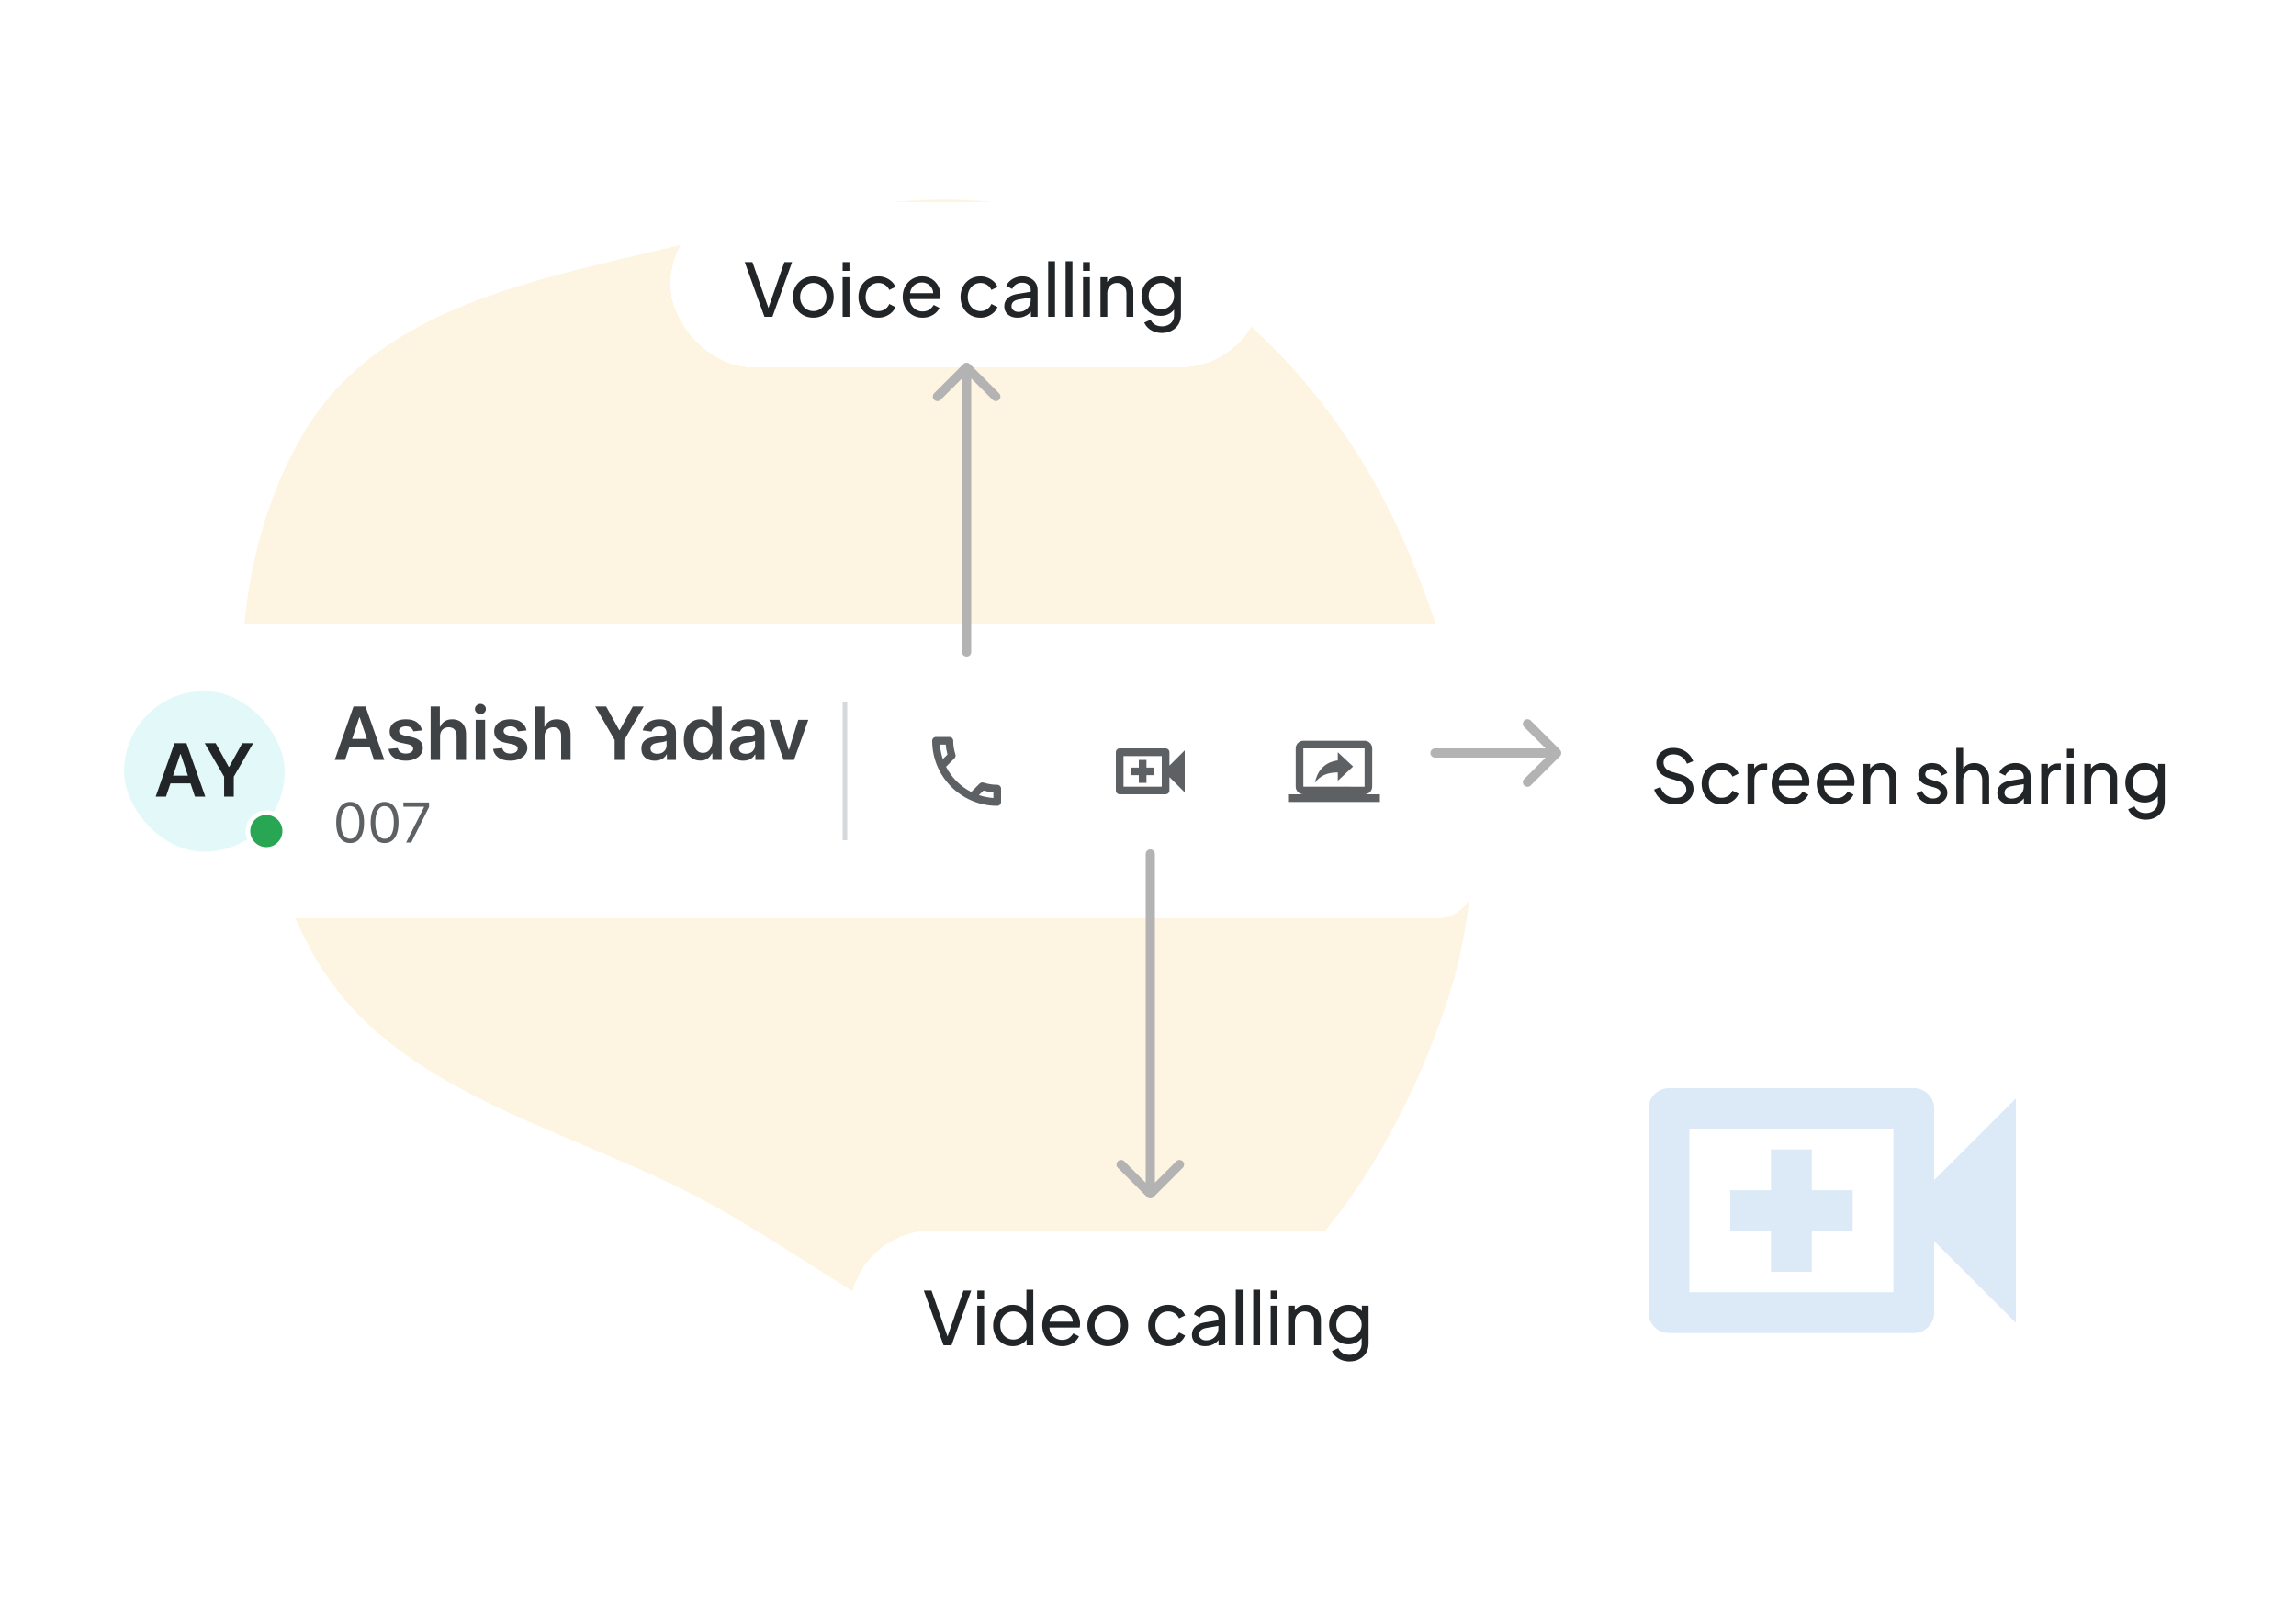 <svg width="500" height="350" viewBox="0 0 500 350" fill="none" xmlns="http://www.w3.org/2000/svg">
<path fill-rule="evenodd" clip-rule="evenodd" d="M305.667 117.778C319.912 150.028 325.966 186.047 314.95 218.726C303.071 253.964 280.073 288.493 245.148 297.301C211.847 305.699 182.218 276.274 150.789 260.126C120.21 244.415 83.309 237.127 67.107 205.825C49.415 171.644 47.112 127.797 65.514 95.376C82.838 64.854 121.271 60.345 154.536 51.789C183.266 44.398 212.7 38.173 240.576 50.345C269.751 63.084 292.425 87.799 305.667 117.778Z" fill="#F2BE55" fill-opacity="0.17"/>
<g filter="url(#filter0_d_5053_17740)">
<path d="M12 140C12 135.582 15.582 132 20 132H313C317.418 132 321 135.582 321 140V188C321 192.418 317.418 196 313 196H20C15.582 196 12 192.418 12 188V140Z" fill="white"/>
<rect x="24.5" y="144" width="40" height="40" rx="20" fill="white"/>
<rect x="25.75" y="145.25" width="37.5" height="37.5" rx="18.75" fill="#4CD9D9" fill-opacity="0.16"/>
<rect x="25.75" y="145.25" width="37.5" height="37.5" rx="18.75" stroke="white" stroke-width="2.5"/>
<path d="M36.154 169.5H33.904L38.001 157.864H40.603L44.705 169.5H42.455L39.347 160.25H39.256L36.154 169.5ZM36.228 164.938H42.364V166.631H36.228V164.938ZM44.575 157.864H46.956L49.802 163.011H49.916L52.762 157.864H55.143L50.91 165.159V169.5H48.808V165.159L44.575 157.864Z" fill="#212528"/>
<circle cx="58" cy="177" r="4" fill="#29A653"/>
<circle cx="58" cy="177" r="4" stroke="white"/>
<path d="M76.25 179.619C75.608 179.619 75.061 179.445 74.609 179.095C74.158 178.743 73.812 178.233 73.574 177.565C73.335 176.895 73.216 176.085 73.216 175.136C73.216 174.193 73.335 173.388 73.574 172.72C73.815 172.05 74.162 171.538 74.614 171.186C75.068 170.831 75.614 170.653 76.25 170.653C76.886 170.653 77.43 170.831 77.882 171.186C78.337 171.538 78.683 172.05 78.922 172.72C79.163 173.388 79.284 174.193 79.284 175.136C79.284 176.085 79.165 176.895 78.926 177.565C78.688 178.233 78.342 178.743 77.891 179.095C77.439 179.445 76.892 179.619 76.25 179.619ZM76.25 178.682C76.886 178.682 77.381 178.375 77.733 177.761C78.085 177.148 78.261 176.273 78.261 175.136C78.261 174.381 78.18 173.737 78.019 173.206C77.859 172.675 77.629 172.27 77.328 171.991C77.03 171.713 76.671 171.574 76.25 171.574C75.619 171.574 75.126 171.885 74.771 172.507C74.416 173.126 74.239 174.003 74.239 175.136C74.239 175.892 74.318 176.534 74.477 177.062C74.636 177.591 74.865 177.993 75.163 178.268C75.465 178.544 75.827 178.682 76.25 178.682ZM83.75 179.619C83.108 179.619 82.561 179.445 82.109 179.095C81.658 178.743 81.312 178.233 81.074 177.565C80.835 176.895 80.716 176.085 80.716 175.136C80.716 174.193 80.835 173.388 81.074 172.72C81.315 172.05 81.662 171.538 82.114 171.186C82.568 170.831 83.114 170.653 83.75 170.653C84.386 170.653 84.93 170.831 85.382 171.186C85.837 171.538 86.183 172.05 86.422 172.72C86.663 173.388 86.784 174.193 86.784 175.136C86.784 176.085 86.665 176.895 86.426 177.565C86.188 178.233 85.842 178.743 85.391 179.095C84.939 179.445 84.392 179.619 83.75 179.619ZM83.75 178.682C84.386 178.682 84.881 178.375 85.233 177.761C85.585 177.148 85.761 176.273 85.761 175.136C85.761 174.381 85.68 173.737 85.519 173.206C85.359 172.675 85.129 172.27 84.828 171.991C84.53 171.713 84.171 171.574 83.75 171.574C83.119 171.574 82.626 171.885 82.271 172.507C81.916 173.126 81.739 174.003 81.739 175.136C81.739 175.892 81.818 176.534 81.977 177.062C82.136 177.591 82.365 177.993 82.663 178.268C82.965 178.544 83.327 178.682 83.75 178.682ZM88.442 179.5L92.345 171.778V171.71H87.845V170.773H93.436V171.761L89.55 179.5H88.442Z" fill="#5D6164"/>
<path d="M75.142 161.5H72.892L76.989 149.864H79.591L83.693 161.5H81.443L78.335 152.25H78.244L75.142 161.5ZM75.216 156.938H81.352V158.631H75.216V156.938ZM91.892 155.08L90.017 155.284C89.964 155.095 89.871 154.917 89.739 154.75C89.61 154.583 89.436 154.449 89.216 154.347C88.996 154.244 88.727 154.193 88.409 154.193C87.981 154.193 87.621 154.286 87.329 154.472C87.042 154.657 86.9 154.898 86.903 155.193C86.9 155.447 86.992 155.653 87.182 155.812C87.375 155.972 87.693 156.102 88.136 156.205L89.625 156.523C90.451 156.701 91.064 156.983 91.466 157.369C91.871 157.756 92.076 158.261 92.079 158.886C92.076 159.436 91.915 159.92 91.597 160.341C91.282 160.758 90.845 161.083 90.284 161.318C89.724 161.553 89.079 161.67 88.352 161.67C87.284 161.67 86.424 161.447 85.773 161C85.121 160.549 84.733 159.922 84.608 159.119L86.614 158.926C86.704 159.32 86.898 159.617 87.193 159.818C87.489 160.019 87.873 160.119 88.347 160.119C88.835 160.119 89.227 160.019 89.523 159.818C89.822 159.617 89.972 159.369 89.972 159.074C89.972 158.824 89.875 158.617 89.682 158.455C89.492 158.292 89.197 158.167 88.796 158.08L87.307 157.767C86.47 157.593 85.85 157.299 85.449 156.886C85.047 156.47 84.849 155.943 84.852 155.307C84.849 154.769 84.994 154.303 85.29 153.909C85.589 153.511 86.004 153.205 86.534 152.989C87.068 152.769 87.684 152.659 88.381 152.659C89.403 152.659 90.208 152.877 90.796 153.312C91.386 153.748 91.752 154.337 91.892 155.08ZM95.832 156.386V161.5H93.776V149.864H95.787V154.256H95.889C96.094 153.763 96.41 153.375 96.838 153.091C97.27 152.803 97.819 152.659 98.486 152.659C99.092 152.659 99.62 152.786 100.071 153.04C100.522 153.294 100.87 153.665 101.116 154.153C101.366 154.642 101.491 155.239 101.491 155.943V161.5H99.435V156.261C99.435 155.674 99.283 155.218 98.98 154.892C98.681 154.562 98.26 154.398 97.719 154.398C97.355 154.398 97.029 154.477 96.742 154.636C96.457 154.792 96.234 155.017 96.071 155.312C95.912 155.608 95.832 155.966 95.832 156.386ZM103.588 161.5V152.773H105.645V161.5H103.588ZM104.622 151.534C104.296 151.534 104.016 151.426 103.781 151.21C103.546 150.991 103.429 150.727 103.429 150.42C103.429 150.11 103.546 149.847 103.781 149.631C104.016 149.411 104.296 149.301 104.622 149.301C104.952 149.301 105.232 149.411 105.463 149.631C105.698 149.847 105.815 150.11 105.815 150.42C105.815 150.727 105.698 150.991 105.463 151.21C105.232 151.426 104.952 151.534 104.622 151.534ZM114.658 155.08L112.783 155.284C112.73 155.095 112.637 154.917 112.504 154.75C112.375 154.583 112.201 154.449 111.982 154.347C111.762 154.244 111.493 154.193 111.175 154.193C110.747 154.193 110.387 154.286 110.095 154.472C109.807 154.657 109.665 154.898 109.669 155.193C109.665 155.447 109.758 155.653 109.947 155.812C110.141 155.972 110.459 156.102 110.902 156.205L112.391 156.523C113.216 156.701 113.83 156.983 114.232 157.369C114.637 157.756 114.841 158.261 114.845 158.886C114.841 159.436 114.68 159.92 114.362 160.341C114.048 160.758 113.61 161.083 113.05 161.318C112.489 161.553 111.845 161.67 111.118 161.67C110.05 161.67 109.19 161.447 108.538 161C107.887 160.549 107.499 159.922 107.374 159.119L109.379 158.926C109.47 159.32 109.663 159.617 109.959 159.818C110.254 160.019 110.639 160.119 111.112 160.119C111.601 160.119 111.993 160.019 112.288 159.818C112.588 159.617 112.737 159.369 112.737 159.074C112.737 158.824 112.641 158.617 112.447 158.455C112.258 158.292 111.963 158.167 111.561 158.08L110.072 157.767C109.235 157.593 108.616 157.299 108.214 156.886C107.813 156.47 107.614 155.943 107.618 155.307C107.614 154.769 107.76 154.303 108.055 153.909C108.355 153.511 108.769 153.205 109.3 152.989C109.834 152.769 110.449 152.659 111.146 152.659C112.169 152.659 112.974 152.877 113.561 153.312C114.152 153.748 114.518 154.337 114.658 155.08ZM118.598 156.386V161.5H116.541V149.864H118.553V154.256H118.655C118.859 153.763 119.176 153.375 119.604 153.091C120.036 152.803 120.585 152.659 121.251 152.659C121.857 152.659 122.386 152.786 122.837 153.04C123.287 153.294 123.636 153.665 123.882 154.153C124.132 154.642 124.257 155.239 124.257 155.943V161.5H122.2V156.261C122.2 155.674 122.049 155.218 121.746 154.892C121.446 154.562 121.026 154.398 120.484 154.398C120.121 154.398 119.795 154.477 119.507 154.636C119.223 154.792 119 155.017 118.837 155.312C118.678 155.608 118.598 155.966 118.598 156.386ZM129.618 149.864H131.999L134.845 155.011H134.959L137.805 149.864H140.186L135.953 157.159V161.5H133.851V157.159L129.618 149.864ZM142.599 161.676C142.046 161.676 141.548 161.578 141.105 161.381C140.666 161.18 140.317 160.884 140.06 160.494C139.806 160.104 139.679 159.623 139.679 159.051C139.679 158.559 139.77 158.152 139.952 157.83C140.134 157.508 140.382 157.25 140.696 157.057C141.01 156.864 141.365 156.718 141.759 156.619C142.156 156.517 142.567 156.443 142.991 156.398C143.503 156.345 143.918 156.297 144.236 156.256C144.554 156.21 144.785 156.142 144.929 156.051C145.077 155.956 145.151 155.811 145.151 155.614V155.58C145.151 155.152 145.024 154.82 144.77 154.585C144.516 154.35 144.151 154.233 143.673 154.233C143.17 154.233 142.77 154.343 142.474 154.562C142.183 154.782 141.986 155.042 141.884 155.341L139.963 155.068C140.115 154.538 140.365 154.095 140.713 153.739C141.062 153.379 141.488 153.11 141.991 152.932C142.495 152.75 143.052 152.659 143.662 152.659C144.082 152.659 144.501 152.708 144.918 152.807C145.334 152.905 145.715 153.068 146.06 153.295C146.404 153.519 146.681 153.824 146.889 154.21C147.101 154.597 147.207 155.08 147.207 155.659V161.5H145.23V160.301H145.162C145.037 160.544 144.861 160.771 144.634 160.983C144.41 161.191 144.128 161.36 143.787 161.489C143.45 161.614 143.054 161.676 142.599 161.676ZM143.134 160.165C143.546 160.165 143.904 160.083 144.207 159.92C144.51 159.754 144.743 159.534 144.906 159.261C145.073 158.989 145.156 158.691 145.156 158.369V157.341C145.092 157.394 144.982 157.443 144.827 157.489C144.675 157.534 144.505 157.574 144.315 157.608C144.126 157.642 143.938 157.672 143.753 157.699C143.567 157.725 143.406 157.748 143.27 157.767C142.963 157.809 142.688 157.877 142.446 157.972C142.204 158.066 142.012 158.199 141.872 158.369C141.732 158.536 141.662 158.752 141.662 159.017C141.662 159.396 141.8 159.682 142.077 159.875C142.353 160.068 142.705 160.165 143.134 160.165ZM152.514 161.653C151.829 161.653 151.215 161.477 150.673 161.125C150.132 160.773 149.704 160.261 149.389 159.591C149.075 158.92 148.918 158.106 148.918 157.148C148.918 156.178 149.077 155.36 149.395 154.693C149.717 154.023 150.151 153.517 150.696 153.176C151.241 152.831 151.849 152.659 152.52 152.659C153.031 152.659 153.452 152.746 153.781 152.92C154.111 153.091 154.372 153.297 154.565 153.54C154.759 153.778 154.908 154.004 155.014 154.216H155.099V149.864H157.162V161.5H155.139V160.125H155.014C154.908 160.337 154.755 160.562 154.554 160.801C154.353 161.036 154.088 161.237 153.759 161.403C153.429 161.57 153.014 161.653 152.514 161.653ZM153.088 159.966C153.524 159.966 153.895 159.848 154.202 159.614C154.509 159.375 154.741 159.044 154.901 158.619C155.06 158.195 155.139 157.701 155.139 157.136C155.139 156.572 155.06 156.081 154.901 155.665C154.745 155.248 154.514 154.924 154.207 154.693C153.904 154.462 153.531 154.347 153.088 154.347C152.63 154.347 152.247 154.466 151.94 154.705C151.634 154.943 151.402 155.273 151.247 155.693C151.092 156.114 151.014 156.595 151.014 157.136C151.014 157.682 151.092 158.169 151.247 158.597C151.406 159.021 151.639 159.356 151.946 159.602C152.257 159.845 152.637 159.966 153.088 159.966ZM161.865 161.676C161.312 161.676 160.814 161.578 160.371 161.381C159.931 161.18 159.583 160.884 159.325 160.494C159.071 160.104 158.945 159.623 158.945 159.051C158.945 158.559 159.036 158.152 159.217 157.83C159.399 157.508 159.647 157.25 159.962 157.057C160.276 156.864 160.63 156.718 161.024 156.619C161.422 156.517 161.833 156.443 162.257 156.398C162.768 156.345 163.183 156.297 163.501 156.256C163.82 156.21 164.051 156.142 164.195 156.051C164.342 155.956 164.416 155.811 164.416 155.614V155.58C164.416 155.152 164.289 154.82 164.036 154.585C163.782 154.35 163.416 154.233 162.939 154.233C162.435 154.233 162.036 154.343 161.74 154.562C161.448 154.782 161.251 155.042 161.149 155.341L159.229 155.068C159.38 154.538 159.63 154.095 159.979 153.739C160.327 153.379 160.753 153.11 161.257 152.932C161.761 152.75 162.318 152.659 162.928 152.659C163.348 152.659 163.767 152.708 164.183 152.807C164.6 152.905 164.981 153.068 165.325 153.295C165.67 153.519 165.946 153.824 166.155 154.21C166.367 154.597 166.473 155.08 166.473 155.659V161.5H164.496V160.301H164.428C164.303 160.544 164.126 160.771 163.899 160.983C163.676 161.191 163.393 161.36 163.053 161.489C162.715 161.614 162.32 161.676 161.865 161.676ZM162.399 160.165C162.812 160.165 163.17 160.083 163.473 159.92C163.776 159.754 164.009 159.534 164.172 159.261C164.339 158.989 164.422 158.691 164.422 158.369V157.341C164.357 157.394 164.248 157.443 164.092 157.489C163.941 157.534 163.77 157.574 163.581 157.608C163.392 157.642 163.204 157.672 163.018 157.699C162.833 157.725 162.672 157.748 162.536 157.767C162.229 157.809 161.954 157.877 161.712 157.972C161.469 158.066 161.278 158.199 161.138 158.369C160.998 158.536 160.928 158.752 160.928 159.017C160.928 159.396 161.066 159.682 161.342 159.875C161.619 160.068 161.971 160.165 162.399 160.165ZM176.024 152.773L172.916 161.5H170.643L167.536 152.773H169.729L171.734 159.256H171.825L173.837 152.773H176.024Z" fill="#3F4346"/>
<line x1="184" y1="179" x2="184" y2="149" stroke="#D5D9DC"/>
<rect x="192.5" y="146" width="36" height="36" rx="18" fill="white"/>
<path d="M205.95 158.167C206 158.908 206.125 159.633 206.325 160.325L205.325 161.325C204.983 160.325 204.767 159.267 204.692 158.167H205.95ZM214.167 168.183C214.875 168.383 215.6 168.508 216.333 168.558V169.8C215.233 169.725 214.175 169.508 213.167 169.175L214.167 168.183ZM206.75 156.5H203.833C203.375 156.5 203 156.875 203 157.333C203 165.158 209.342 171.5 217.167 171.5C217.625 171.5 218 171.125 218 170.667V167.758C218 167.3 217.625 166.925 217.167 166.925C216.133 166.925 215.125 166.758 214.192 166.45C214.108 166.417 214.017 166.408 213.933 166.408C213.717 166.408 213.508 166.492 213.342 166.65L211.508 168.483C209.15 167.275 207.217 165.35 206.017 162.992L207.85 161.158C208.083 160.925 208.15 160.6 208.058 160.308C207.75 159.375 207.583 158.375 207.583 157.333C207.583 156.875 207.208 156.5 206.75 156.5Z" fill="#5D6164"/>
<rect x="232.5" y="146" width="36" height="36" rx="18" fill="white"/>
<path d="M254.667 162.75V159.833C254.667 159.375 254.292 159 253.833 159H243.833C243.375 159 243 159.375 243 159.833V168.167C243 168.625 243.375 169 243.833 169H253.833C254.292 169 254.667 168.625 254.667 168.167V165.25L258 168.583V159.417L254.667 162.75ZM253 167.333H244.667V160.667H253V167.333ZM248 166.5H249.667V164.833H251.333V163.167H249.667V161.5H248V163.167H246.333V164.833H248V166.5Z" fill="#5D6164"/>
<rect x="272.5" y="146" width="36" height="36" rx="18" fill="white"/>
<g clip-path="url(#clip0_5053_17740)">
<path d="M297.167 169C298.083 169 298.825 168.25 298.825 167.333L298.833 159C298.833 158.075 298.083 157.333 297.167 157.333H283.833C282.908 157.333 282.167 158.075 282.167 159V167.333C282.167 168.25 282.908 169 283.833 169H280.5V170.667H300.5V169H297.167ZM283.833 167.333V159H297.167V167.342L283.833 167.333ZM291.333 161.608C288.092 162.058 286.8 164.275 286.333 166.5C287.492 164.942 289.017 164.233 291.333 164.233V166.058L294.667 162.942L291.333 159.833V161.608Z" fill="#5D6164"/>
</g>
</g>
<g filter="url(#filter1_d_5053_17740)">
<rect x="185" y="264" width="131" height="36" rx="18" fill="white" shape-rendering="crispEdges"/>
<path d="M205.48 289L201.176 277.08H202.856L206.504 287.56H206.168L209.816 277.08H211.496L207.208 289H205.48ZM212.824 289V280.376H214.312V289H212.824ZM212.824 279V277.08H214.312V279H212.824ZM220.541 289.192C219.73 289.192 218.999 288.995 218.349 288.6C217.709 288.205 217.202 287.667 216.829 286.984C216.455 286.301 216.269 285.539 216.269 284.696C216.269 283.832 216.455 283.064 216.829 282.392C217.202 281.709 217.709 281.171 218.349 280.776C218.999 280.381 219.73 280.184 220.541 280.184C221.255 280.184 221.89 280.339 222.445 280.648C222.999 280.947 223.437 281.352 223.757 281.864L223.517 282.232V276.888H225.021V289H223.565V287.16L223.757 287.416C223.458 287.981 223.021 288.419 222.445 288.728C221.879 289.037 221.245 289.192 220.541 289.192ZM220.669 287.752C221.213 287.752 221.698 287.619 222.125 287.352C222.551 287.085 222.887 286.723 223.133 286.264C223.389 285.795 223.517 285.272 223.517 284.696C223.517 284.109 223.389 283.587 223.133 283.128C222.887 282.659 222.551 282.291 222.125 282.024C221.698 281.757 221.213 281.624 220.669 281.624C220.135 281.624 219.65 281.763 219.213 282.04C218.786 282.307 218.45 282.669 218.205 283.128C217.959 283.576 217.837 284.099 217.837 284.696C217.837 285.272 217.959 285.795 218.205 286.264C218.45 286.723 218.786 287.085 219.213 287.352C219.639 287.619 220.125 287.752 220.669 287.752ZM231.292 289.192C230.46 289.192 229.719 288.995 229.068 288.6C228.417 288.205 227.905 287.667 227.532 286.984C227.159 286.291 226.972 285.517 226.972 284.664C226.972 283.8 227.153 283.032 227.516 282.36C227.889 281.688 228.391 281.16 229.02 280.776C229.66 280.381 230.375 280.184 231.164 280.184C231.804 280.184 232.369 280.301 232.86 280.536C233.361 280.76 233.783 281.069 234.124 281.464C234.476 281.848 234.743 282.291 234.924 282.792C235.116 283.283 235.212 283.795 235.212 284.328C235.212 284.445 235.201 284.579 235.18 284.728C235.169 284.867 235.153 285 235.132 285.128H228.06V283.848H234.268L233.564 284.424C233.66 283.869 233.607 283.373 233.404 282.936C233.201 282.499 232.903 282.152 232.508 281.896C232.113 281.64 231.665 281.512 231.164 281.512C230.663 281.512 230.204 281.64 229.788 281.896C229.372 282.152 229.047 282.52 228.812 283C228.588 283.469 228.497 284.029 228.54 284.68C228.497 285.309 228.593 285.864 228.828 286.344C229.073 286.813 229.415 287.181 229.852 287.448C230.3 287.704 230.785 287.832 231.308 287.832C231.884 287.832 232.369 287.699 232.764 287.432C233.159 287.165 233.479 286.824 233.724 286.408L234.972 287.048C234.801 287.443 234.535 287.805 234.172 288.136C233.82 288.456 233.399 288.712 232.908 288.904C232.428 289.096 231.889 289.192 231.292 289.192ZM241.248 289.192C240.416 289.192 239.664 289 238.992 288.616C238.32 288.221 237.787 287.683 237.392 287C236.997 286.317 236.8 285.544 236.8 284.68C236.8 283.816 236.992 283.048 237.376 282.376C237.771 281.704 238.304 281.171 238.976 280.776C239.648 280.381 240.405 280.184 241.248 280.184C242.08 280.184 242.832 280.381 243.504 280.776C244.176 281.16 244.704 281.688 245.088 282.36C245.483 283.032 245.68 283.805 245.68 284.68C245.68 285.555 245.477 286.333 245.072 287.016C244.667 287.688 244.128 288.221 243.456 288.616C242.795 289 242.059 289.192 241.248 289.192ZM241.248 287.752C241.781 287.752 242.261 287.619 242.688 287.352C243.125 287.085 243.467 286.717 243.712 286.248C243.968 285.779 244.096 285.256 244.096 284.68C244.096 284.093 243.968 283.576 243.712 283.128C243.467 282.669 243.125 282.307 242.688 282.04C242.261 281.763 241.781 281.624 241.248 281.624C240.704 281.624 240.213 281.763 239.776 282.04C239.349 282.307 239.008 282.669 238.752 283.128C238.496 283.576 238.368 284.093 238.368 284.68C238.368 285.256 238.496 285.779 238.752 286.248C239.008 286.717 239.349 287.085 239.776 287.352C240.213 287.619 240.704 287.752 241.248 287.752ZM254.386 289.192C253.544 289.192 252.792 288.995 252.13 288.6C251.48 288.205 250.968 287.667 250.594 286.984C250.221 286.301 250.034 285.533 250.034 284.68C250.034 283.816 250.221 283.048 250.594 282.376C250.968 281.704 251.48 281.171 252.13 280.776C252.792 280.381 253.544 280.184 254.386 280.184C254.952 280.184 255.48 280.285 255.97 280.488C256.461 280.691 256.893 280.963 257.266 281.304C257.64 281.645 257.912 282.045 258.082 282.504L256.754 283.144C256.552 282.696 256.242 282.333 255.826 282.056C255.41 281.768 254.93 281.624 254.386 281.624C253.864 281.624 253.389 281.757 252.962 282.024C252.546 282.291 252.216 282.653 251.97 283.112C251.725 283.571 251.602 284.099 251.602 284.696C251.602 285.272 251.725 285.795 251.97 286.264C252.216 286.723 252.546 287.085 252.962 287.352C253.389 287.619 253.864 287.752 254.386 287.752C254.93 287.752 255.41 287.613 255.826 287.336C256.242 287.048 256.552 286.669 256.754 286.2L258.082 286.872C257.912 287.32 257.64 287.72 257.266 288.072C256.893 288.413 256.461 288.685 255.97 288.888C255.48 289.091 254.952 289.192 254.386 289.192ZM262.446 289.192C261.88 289.192 261.379 289.091 260.942 288.888C260.515 288.675 260.179 288.387 259.934 288.024C259.688 287.651 259.566 287.224 259.566 286.744C259.566 286.285 259.662 285.875 259.854 285.512C260.056 285.139 260.366 284.824 260.782 284.568C261.208 284.312 261.742 284.131 262.382 284.024L265.582 283.496V284.744L262.718 285.224C262.163 285.32 261.758 285.496 261.502 285.752C261.256 286.008 261.134 286.323 261.134 286.696C261.134 287.048 261.272 287.341 261.55 287.576C261.838 287.811 262.195 287.928 262.622 287.928C263.166 287.928 263.635 287.816 264.03 287.592C264.435 287.357 264.75 287.043 264.974 286.648C265.208 286.253 265.326 285.816 265.326 285.336V283.144C265.326 282.675 265.15 282.296 264.798 282.008C264.456 281.709 264.003 281.56 263.438 281.56C262.947 281.56 262.51 281.688 262.126 281.944C261.752 282.189 261.475 282.52 261.294 282.936L259.998 282.264C260.158 281.869 260.414 281.517 260.766 281.208C261.118 280.888 261.528 280.637 261.998 280.456C262.467 280.275 262.958 280.184 263.47 280.184C264.131 280.184 264.712 280.312 265.214 280.568C265.715 280.813 266.104 281.16 266.382 281.608C266.67 282.045 266.814 282.557 266.814 283.144V289H265.358V287.368L265.63 287.464C265.448 287.805 265.203 288.104 264.894 288.36C264.584 288.616 264.222 288.819 263.806 288.968C263.39 289.117 262.936 289.192 262.446 289.192ZM269.121 289V276.888H270.609V289H269.121ZM272.918 289V276.888H274.406V289H272.918ZM276.715 289V280.376H278.203V289H276.715ZM276.715 279V277.08H278.203V279H276.715ZM280.511 289V280.376H281.967V282.056L281.727 281.912C281.941 281.368 282.282 280.947 282.751 280.648C283.231 280.339 283.791 280.184 284.431 280.184C285.05 280.184 285.599 280.323 286.079 280.6C286.57 280.877 286.954 281.261 287.231 281.752C287.519 282.243 287.663 282.797 287.663 283.416V289H286.159V283.896C286.159 283.416 286.074 283.011 285.903 282.68C285.733 282.349 285.487 282.093 285.167 281.912C284.858 281.72 284.501 281.624 284.095 281.624C283.69 281.624 283.327 281.72 283.007 281.912C282.698 282.093 282.453 282.355 282.271 282.696C282.09 283.027 281.999 283.427 281.999 283.896V289H280.511ZM293.905 292.52C293.297 292.52 292.731 292.424 292.209 292.232C291.697 292.04 291.254 291.773 290.881 291.432C290.518 291.101 290.241 290.712 290.049 290.264L291.441 289.624C291.59 290.029 291.873 290.371 292.289 290.648C292.715 290.936 293.249 291.08 293.889 291.08C294.379 291.08 294.822 290.984 295.217 290.792C295.622 290.611 295.942 290.333 296.177 289.96C296.411 289.597 296.529 289.155 296.529 288.632V286.696L296.801 286.984C296.502 287.571 296.07 288.019 295.505 288.328C294.95 288.637 294.337 288.792 293.665 288.792C292.854 288.792 292.129 288.605 291.489 288.232C290.849 287.848 290.347 287.331 289.985 286.68C289.622 286.019 289.441 285.288 289.441 284.488C289.441 283.677 289.622 282.947 289.985 282.296C290.347 281.645 290.843 281.133 291.473 280.76C292.113 280.376 292.838 280.184 293.649 280.184C294.321 280.184 294.929 280.339 295.473 280.648C296.027 280.947 296.47 281.363 296.801 281.896L296.577 282.296V280.376H298.033V288.632C298.033 289.379 297.857 290.045 297.505 290.632C297.153 291.219 296.662 291.677 296.033 292.008C295.414 292.349 294.705 292.52 293.905 292.52ZM293.793 287.352C294.305 287.352 294.763 287.224 295.169 286.968C295.585 286.712 295.915 286.371 296.161 285.944C296.406 285.507 296.529 285.021 296.529 284.488C296.529 283.965 296.406 283.485 296.161 283.048C295.915 282.611 295.585 282.264 295.169 282.008C294.763 281.752 294.305 281.624 293.793 281.624C293.27 281.624 292.795 281.752 292.369 282.008C291.942 282.264 291.606 282.611 291.361 283.048C291.126 283.475 291.009 283.955 291.009 284.488C291.009 285.021 291.126 285.507 291.361 285.944C291.606 286.371 291.937 286.712 292.353 286.968C292.779 287.224 293.259 287.352 293.793 287.352Z" fill="#212528"/>
</g>
<path d="M251.5 186C251.5 185.448 251.052 185 250.5 185C249.948 185 249.5 185.448 249.5 186H251.5ZM249.793 260.707C250.183 261.098 250.817 261.098 251.207 260.707L257.571 254.343C257.962 253.953 257.962 253.319 257.571 252.929C257.181 252.538 256.547 252.538 256.157 252.929L250.5 258.586L244.843 252.929C244.453 252.538 243.819 252.538 243.429 252.929C243.038 253.319 243.038 253.953 243.429 254.343L249.793 260.707ZM249.5 186V260H251.5V186H249.5Z" fill="#B3B3B3"/>
<g filter="url(#filter2_d_5053_17740)">
<rect x="146" y="40" width="129" height="36" rx="18" fill="white" shape-rendering="crispEdges"/>
<path d="M166.48 65L162.176 53.08H163.856L167.504 63.56H167.168L170.816 53.08H172.496L168.208 65H166.48ZM177.123 65.192C176.291 65.192 175.539 65 174.867 64.616C174.195 64.221 173.662 63.683 173.267 63C172.872 62.317 172.675 61.544 172.675 60.68C172.675 59.816 172.867 59.048 173.251 58.376C173.646 57.704 174.179 57.171 174.851 56.776C175.523 56.381 176.28 56.184 177.123 56.184C177.955 56.184 178.707 56.381 179.379 56.776C180.051 57.16 180.579 57.688 180.963 58.36C181.358 59.032 181.555 59.805 181.555 60.68C181.555 61.555 181.352 62.333 180.947 63.016C180.542 63.688 180.003 64.221 179.331 64.616C178.67 65 177.934 65.192 177.123 65.192ZM177.123 63.752C177.656 63.752 178.136 63.619 178.563 63.352C179 63.085 179.342 62.717 179.587 62.248C179.843 61.779 179.971 61.256 179.971 60.68C179.971 60.093 179.843 59.576 179.587 59.128C179.342 58.669 179 58.307 178.563 58.04C178.136 57.763 177.656 57.624 177.123 57.624C176.579 57.624 176.088 57.763 175.651 58.04C175.224 58.307 174.883 58.669 174.627 59.128C174.371 59.576 174.243 60.093 174.243 60.68C174.243 61.256 174.371 61.779 174.627 62.248C174.883 62.717 175.224 63.085 175.651 63.352C176.088 63.619 176.579 63.752 177.123 63.752ZM183.496 65V56.376H184.984V65H183.496ZM183.496 55V53.08H184.984V55H183.496ZM191.293 65.192C190.45 65.192 189.698 64.995 189.037 64.6C188.386 64.205 187.874 63.667 187.501 62.984C187.127 62.301 186.941 61.533 186.941 60.68C186.941 59.816 187.127 59.048 187.501 58.376C187.874 57.704 188.386 57.171 189.037 56.776C189.698 56.381 190.45 56.184 191.293 56.184C191.858 56.184 192.386 56.285 192.877 56.488C193.367 56.691 193.799 56.963 194.173 57.304C194.546 57.645 194.818 58.045 194.989 58.504L193.661 59.144C193.458 58.696 193.149 58.333 192.733 58.056C192.317 57.768 191.837 57.624 191.293 57.624C190.77 57.624 190.295 57.757 189.869 58.024C189.453 58.291 189.122 58.653 188.877 59.112C188.631 59.571 188.509 60.099 188.509 60.696C188.509 61.272 188.631 61.795 188.877 62.264C189.122 62.723 189.453 63.085 189.869 63.352C190.295 63.619 190.77 63.752 191.293 63.752C191.837 63.752 192.317 63.613 192.733 63.336C193.149 63.048 193.458 62.669 193.661 62.2L194.989 62.872C194.818 63.32 194.546 63.72 194.173 64.072C193.799 64.413 193.367 64.685 192.877 64.888C192.386 65.091 191.858 65.192 191.293 65.192ZM200.901 65.192C200.069 65.192 199.328 64.995 198.677 64.6C198.027 64.205 197.515 63.667 197.141 62.984C196.768 62.291 196.581 61.517 196.581 60.664C196.581 59.8 196.763 59.032 197.125 58.36C197.499 57.688 198 57.16 198.629 56.776C199.269 56.381 199.984 56.184 200.773 56.184C201.413 56.184 201.979 56.301 202.469 56.536C202.971 56.76 203.392 57.069 203.733 57.464C204.085 57.848 204.352 58.291 204.533 58.792C204.725 59.283 204.821 59.795 204.821 60.328C204.821 60.445 204.811 60.579 204.789 60.728C204.779 60.867 204.763 61 204.741 61.128H197.669V59.848H203.877L203.173 60.424C203.269 59.869 203.216 59.373 203.013 58.936C202.811 58.499 202.512 58.152 202.117 57.896C201.723 57.64 201.275 57.512 200.773 57.512C200.272 57.512 199.813 57.64 199.397 57.896C198.981 58.152 198.656 58.52 198.421 59C198.197 59.469 198.107 60.029 198.149 60.68C198.107 61.309 198.203 61.864 198.437 62.344C198.683 62.813 199.024 63.181 199.461 63.448C199.909 63.704 200.395 63.832 200.917 63.832C201.493 63.832 201.979 63.699 202.373 63.432C202.768 63.165 203.088 62.824 203.333 62.408L204.581 63.048C204.411 63.443 204.144 63.805 203.781 64.136C203.429 64.456 203.008 64.712 202.517 64.904C202.037 65.096 201.499 65.192 200.901 65.192ZM213.527 65.192C212.684 65.192 211.932 64.995 211.271 64.6C210.62 64.205 210.108 63.667 209.735 62.984C209.362 62.301 209.175 61.533 209.175 60.68C209.175 59.816 209.362 59.048 209.735 58.376C210.108 57.704 210.62 57.171 211.271 56.776C211.932 56.381 212.684 56.184 213.527 56.184C214.092 56.184 214.62 56.285 215.111 56.488C215.602 56.691 216.034 56.963 216.407 57.304C216.78 57.645 217.052 58.045 217.223 58.504L215.895 59.144C215.692 58.696 215.383 58.333 214.967 58.056C214.551 57.768 214.071 57.624 213.527 57.624C213.004 57.624 212.53 57.757 212.103 58.024C211.687 58.291 211.356 58.653 211.111 59.112C210.866 59.571 210.743 60.099 210.743 60.696C210.743 61.272 210.866 61.795 211.111 62.264C211.356 62.723 211.687 63.085 212.103 63.352C212.53 63.619 213.004 63.752 213.527 63.752C214.071 63.752 214.551 63.613 214.967 63.336C215.383 63.048 215.692 62.669 215.895 62.2L217.223 62.872C217.052 63.32 216.78 63.72 216.407 64.072C216.034 64.413 215.602 64.685 215.111 64.888C214.62 65.091 214.092 65.192 213.527 65.192ZM221.586 65.192C221.021 65.192 220.52 65.091 220.082 64.888C219.656 64.675 219.32 64.387 219.074 64.024C218.829 63.651 218.706 63.224 218.706 62.744C218.706 62.285 218.802 61.875 218.994 61.512C219.197 61.139 219.506 60.824 219.922 60.568C220.349 60.312 220.882 60.131 221.522 60.024L224.722 59.496V60.744L221.858 61.224C221.304 61.32 220.898 61.496 220.642 61.752C220.397 62.008 220.274 62.323 220.274 62.696C220.274 63.048 220.413 63.341 220.69 63.576C220.978 63.811 221.336 63.928 221.762 63.928C222.306 63.928 222.776 63.816 223.17 63.592C223.576 63.357 223.89 63.043 224.114 62.648C224.349 62.253 224.466 61.816 224.466 61.336V59.144C224.466 58.675 224.29 58.296 223.938 58.008C223.597 57.709 223.144 57.56 222.578 57.56C222.088 57.56 221.65 57.688 221.266 57.944C220.893 58.189 220.616 58.52 220.434 58.936L219.138 58.264C219.298 57.869 219.554 57.517 219.906 57.208C220.258 56.888 220.669 56.637 221.138 56.456C221.608 56.275 222.098 56.184 222.61 56.184C223.272 56.184 223.853 56.312 224.354 56.568C224.856 56.813 225.245 57.16 225.522 57.608C225.81 58.045 225.954 58.557 225.954 59.144V65H224.498V63.368L224.77 63.464C224.589 63.805 224.344 64.104 224.034 64.36C223.725 64.616 223.362 64.819 222.946 64.968C222.53 65.117 222.077 65.192 221.586 65.192ZM228.261 65V52.888H229.749V65H228.261ZM232.058 65V52.888H233.546V65H232.058ZM235.855 65V56.376H237.343V65H235.855ZM235.855 55V53.08H237.343V55H235.855ZM239.652 65V56.376H241.108V58.056L240.868 57.912C241.081 57.368 241.423 56.947 241.892 56.648C242.372 56.339 242.932 56.184 243.572 56.184C244.191 56.184 244.74 56.323 245.22 56.6C245.711 56.877 246.095 57.261 246.372 57.752C246.66 58.243 246.804 58.797 246.804 59.416V65H245.3V59.896C245.3 59.416 245.215 59.011 245.044 58.68C244.873 58.349 244.628 58.093 244.308 57.912C243.999 57.72 243.641 57.624 243.236 57.624C242.831 57.624 242.468 57.72 242.148 57.912C241.839 58.093 241.593 58.355 241.412 58.696C241.231 59.027 241.14 59.427 241.14 59.896V65H239.652ZM253.045 68.52C252.437 68.52 251.872 68.424 251.349 68.232C250.837 68.04 250.395 67.773 250.021 67.432C249.659 67.101 249.381 66.712 249.189 66.264L250.581 65.624C250.731 66.029 251.013 66.371 251.429 66.648C251.856 66.936 252.389 67.08 253.029 67.08C253.52 67.08 253.963 66.984 254.357 66.792C254.763 66.611 255.083 66.333 255.317 65.96C255.552 65.597 255.669 65.155 255.669 64.632V62.696L255.941 62.984C255.643 63.571 255.211 64.019 254.645 64.328C254.091 64.637 253.477 64.792 252.805 64.792C251.995 64.792 251.269 64.605 250.629 64.232C249.989 63.848 249.488 63.331 249.125 62.68C248.763 62.019 248.581 61.288 248.581 60.488C248.581 59.677 248.763 58.947 249.125 58.296C249.488 57.645 249.984 57.133 250.613 56.76C251.253 56.376 251.979 56.184 252.789 56.184C253.461 56.184 254.069 56.339 254.613 56.648C255.168 56.947 255.611 57.363 255.941 57.896L255.717 58.296V56.376H257.173V64.632C257.173 65.379 256.997 66.045 256.645 66.632C256.293 67.219 255.803 67.677 255.173 68.008C254.555 68.349 253.845 68.52 253.045 68.52ZM252.933 63.352C253.445 63.352 253.904 63.224 254.309 62.968C254.725 62.712 255.056 62.371 255.301 61.944C255.547 61.507 255.669 61.021 255.669 60.488C255.669 59.965 255.547 59.485 255.301 59.048C255.056 58.611 254.725 58.264 254.309 58.008C253.904 57.752 253.445 57.624 252.933 57.624C252.411 57.624 251.936 57.752 251.509 58.008C251.083 58.264 250.747 58.611 250.501 59.048C250.267 59.475 250.149 59.955 250.149 60.488C250.149 61.021 250.267 61.507 250.501 61.944C250.747 62.371 251.077 62.712 251.493 62.968C251.92 63.224 252.4 63.352 252.933 63.352Z" fill="#212528"/>
</g>
<path d="M209.5 142C209.5 142.552 209.948 143 210.5 143C211.052 143 211.5 142.552 211.5 142H209.5ZM211.207 79.293C210.817 78.902 210.183 78.902 209.793 79.293L203.429 85.657C203.038 86.047 203.038 86.68 203.429 87.071C203.819 87.462 204.453 87.462 204.843 87.071L210.5 81.414L216.157 87.071C216.547 87.462 217.181 87.462 217.571 87.071C217.962 86.68 217.962 86.047 217.571 85.657L211.207 79.293ZM211.5 142V80H209.5V142H211.5Z" fill="#B3B3B3"/>
<g filter="url(#filter3_d_5053_17740)">
<rect x="343" y="146" width="146" height="36" rx="18" fill="white" shape-rendering="crispEdges"/>
<path d="M364.846 171.192C364.089 171.192 363.395 171.053 362.766 170.776C362.137 170.488 361.603 170.099 361.166 169.608C360.729 169.117 360.414 168.568 360.222 167.96L361.582 167.4C361.87 168.168 362.297 168.76 362.862 169.176C363.438 169.581 364.11 169.784 364.878 169.784C365.347 169.784 365.758 169.709 366.11 169.56C366.462 169.411 366.734 169.203 366.926 168.936C367.129 168.659 367.23 168.339 367.23 167.976C367.23 167.475 367.086 167.08 366.798 166.792C366.521 166.493 366.11 166.269 365.566 166.12L363.374 165.448C362.51 165.181 361.849 164.76 361.39 164.184C360.931 163.608 360.702 162.947 360.702 162.2C360.702 161.549 360.857 160.979 361.166 160.488C361.486 159.987 361.923 159.597 362.478 159.32C363.043 159.032 363.683 158.888 364.398 158.888C365.113 158.888 365.758 159.016 366.334 159.272C366.921 159.528 367.417 159.875 367.822 160.312C368.227 160.739 368.526 161.229 368.718 161.784L367.374 162.344C367.118 161.672 366.734 161.165 366.222 160.824C365.71 160.472 365.107 160.296 364.414 160.296C363.987 160.296 363.609 160.371 363.278 160.52C362.958 160.659 362.707 160.867 362.526 161.144C362.355 161.411 362.27 161.731 362.27 162.104C362.27 162.541 362.409 162.931 362.686 163.272C362.963 163.613 363.385 163.875 363.95 164.056L365.95 164.648C366.889 164.936 367.598 165.347 368.078 165.88C368.558 166.413 368.798 167.075 368.798 167.864C368.798 168.515 368.627 169.091 368.286 169.592C367.955 170.093 367.491 170.488 366.894 170.776C366.307 171.053 365.625 171.192 364.846 171.192ZM374.918 171.192C374.075 171.192 373.323 170.995 372.662 170.6C372.011 170.205 371.499 169.667 371.126 168.984C370.752 168.301 370.566 167.533 370.566 166.68C370.566 165.816 370.752 165.048 371.126 164.376C371.499 163.704 372.011 163.171 372.662 162.776C373.323 162.381 374.075 162.184 374.918 162.184C375.483 162.184 376.011 162.285 376.502 162.488C376.992 162.691 377.424 162.963 377.798 163.304C378.171 163.645 378.443 164.045 378.614 164.504L377.286 165.144C377.083 164.696 376.774 164.333 376.358 164.056C375.942 163.768 375.462 163.624 374.918 163.624C374.395 163.624 373.92 163.757 373.494 164.024C373.078 164.291 372.747 164.653 372.502 165.112C372.256 165.571 372.134 166.099 372.134 166.696C372.134 167.272 372.256 167.795 372.502 168.264C372.747 168.723 373.078 169.085 373.494 169.352C373.92 169.619 374.395 169.752 374.918 169.752C375.462 169.752 375.942 169.613 376.358 169.336C376.774 169.048 377.083 168.669 377.286 168.2L378.614 168.872C378.443 169.32 378.171 169.72 377.798 170.072C377.424 170.413 376.992 170.685 376.502 170.888C376.011 171.091 375.483 171.192 374.918 171.192ZM380.558 171V162.376H382.014V163.96L381.854 163.736C382.057 163.245 382.366 162.883 382.782 162.648C383.198 162.403 383.705 162.28 384.302 162.28H384.83V163.688H384.078C383.47 163.688 382.98 163.88 382.606 164.264C382.233 164.637 382.046 165.171 382.046 165.864V171H380.558ZM390.12 171.192C389.288 171.192 388.547 170.995 387.896 170.6C387.245 170.205 386.733 169.667 386.36 168.984C385.987 168.291 385.8 167.517 385.8 166.664C385.8 165.8 385.981 165.032 386.344 164.36C386.717 163.688 387.219 163.16 387.848 162.776C388.488 162.381 389.203 162.184 389.992 162.184C390.632 162.184 391.197 162.301 391.688 162.536C392.189 162.76 392.611 163.069 392.952 163.464C393.304 163.848 393.571 164.291 393.752 164.792C393.944 165.283 394.04 165.795 394.04 166.328C394.04 166.445 394.029 166.579 394.008 166.728C393.997 166.867 393.981 167 393.96 167.128H386.888V165.848H393.096L392.392 166.424C392.488 165.869 392.435 165.373 392.232 164.936C392.029 164.499 391.731 164.152 391.336 163.896C390.941 163.64 390.493 163.512 389.992 163.512C389.491 163.512 389.032 163.64 388.616 163.896C388.2 164.152 387.875 164.52 387.64 165C387.416 165.469 387.325 166.029 387.368 166.68C387.325 167.309 387.421 167.864 387.656 168.344C387.901 168.813 388.243 169.181 388.68 169.448C389.128 169.704 389.613 169.832 390.136 169.832C390.712 169.832 391.197 169.699 391.592 169.432C391.987 169.165 392.307 168.824 392.552 168.408L393.8 169.048C393.629 169.443 393.363 169.805 393 170.136C392.648 170.456 392.227 170.712 391.736 170.904C391.256 171.096 390.717 171.192 390.12 171.192ZM399.948 171.192C399.116 171.192 398.375 170.995 397.724 170.6C397.073 170.205 396.561 169.667 396.188 168.984C395.815 168.291 395.628 167.517 395.628 166.664C395.628 165.8 395.809 165.032 396.172 164.36C396.545 163.688 397.047 163.16 397.676 162.776C398.316 162.381 399.031 162.184 399.82 162.184C400.46 162.184 401.025 162.301 401.516 162.536C402.017 162.76 402.439 163.069 402.78 163.464C403.132 163.848 403.399 164.291 403.58 164.792C403.772 165.283 403.868 165.795 403.868 166.328C403.868 166.445 403.857 166.579 403.836 166.728C403.825 166.867 403.809 167 403.788 167.128H396.716V165.848H402.924L402.22 166.424C402.316 165.869 402.263 165.373 402.06 164.936C401.857 164.499 401.559 164.152 401.164 163.896C400.769 163.64 400.321 163.512 399.82 163.512C399.319 163.512 398.86 163.64 398.444 163.896C398.028 164.152 397.703 164.52 397.468 165C397.244 165.469 397.153 166.029 397.196 166.68C397.153 167.309 397.249 167.864 397.484 168.344C397.729 168.813 398.071 169.181 398.508 169.448C398.956 169.704 399.441 169.832 399.964 169.832C400.54 169.832 401.025 169.699 401.42 169.432C401.815 169.165 402.135 168.824 402.38 168.408L403.628 169.048C403.457 169.443 403.191 169.805 402.828 170.136C402.476 170.456 402.055 170.712 401.564 170.904C401.084 171.096 400.545 171.192 399.948 171.192ZM405.808 171V162.376H407.264V164.056L407.024 163.912C407.238 163.368 407.579 162.947 408.048 162.648C408.528 162.339 409.088 162.184 409.728 162.184C410.347 162.184 410.896 162.323 411.376 162.6C411.867 162.877 412.251 163.261 412.528 163.752C412.816 164.243 412.96 164.797 412.96 165.416V171H411.456V165.896C411.456 165.416 411.371 165.011 411.2 164.68C411.03 164.349 410.784 164.093 410.464 163.912C410.155 163.72 409.798 163.624 409.392 163.624C408.987 163.624 408.624 163.72 408.304 163.912C407.995 164.093 407.75 164.355 407.568 164.696C407.387 165.027 407.296 165.427 407.296 165.896V171H405.808ZM420.943 171.192C420.079 171.192 419.327 170.979 418.687 170.552C418.047 170.125 417.594 169.549 417.327 168.824L418.511 168.248C418.756 168.76 419.092 169.165 419.519 169.464C419.946 169.763 420.42 169.912 420.943 169.912C421.412 169.912 421.802 169.8 422.111 169.576C422.42 169.352 422.575 169.059 422.575 168.696C422.575 168.44 422.5 168.237 422.351 168.088C422.212 167.928 422.042 167.805 421.839 167.72C421.636 167.624 421.45 167.555 421.279 167.512L419.983 167.144C419.204 166.92 418.634 166.6 418.271 166.184C417.919 165.768 417.743 165.283 417.743 164.728C417.743 164.216 417.871 163.773 418.127 163.4C418.394 163.016 418.751 162.717 419.199 162.504C419.658 162.291 420.17 162.184 420.735 162.184C421.492 162.184 422.17 162.376 422.767 162.76C423.375 163.144 423.807 163.683 424.063 164.376L422.847 164.936C422.655 164.488 422.367 164.136 421.983 163.88C421.599 163.613 421.167 163.48 420.687 163.48C420.25 163.48 419.903 163.592 419.647 163.816C419.391 164.029 419.263 164.301 419.263 164.632C419.263 164.877 419.327 165.08 419.455 165.24C419.583 165.389 419.738 165.507 419.919 165.592C420.1 165.667 420.276 165.731 420.447 165.784L421.855 166.2C422.559 166.403 423.103 166.717 423.487 167.144C423.882 167.571 424.079 168.083 424.079 168.68C424.079 169.16 423.946 169.592 423.679 169.976C423.412 170.36 423.044 170.659 422.575 170.872C422.106 171.085 421.562 171.192 420.943 171.192ZM426.027 171V158.888H427.515V164.056L427.243 163.912C427.456 163.368 427.798 162.947 428.267 162.648C428.747 162.339 429.307 162.184 429.947 162.184C430.566 162.184 431.115 162.323 431.595 162.6C432.086 162.877 432.47 163.261 432.747 163.752C433.035 164.243 433.179 164.797 433.179 165.416V171H431.675V165.896C431.675 165.416 431.584 165.011 431.403 164.68C431.232 164.349 430.992 164.093 430.683 163.912C430.374 163.72 430.016 163.624 429.611 163.624C429.216 163.624 428.859 163.72 428.539 163.912C428.219 164.093 427.968 164.355 427.787 164.696C427.606 165.027 427.515 165.427 427.515 165.896V171H426.027ZM437.836 171.192C437.271 171.192 436.77 171.091 436.332 170.888C435.906 170.675 435.57 170.387 435.324 170.024C435.079 169.651 434.956 169.224 434.956 168.744C434.956 168.285 435.052 167.875 435.244 167.512C435.447 167.139 435.756 166.824 436.172 166.568C436.599 166.312 437.132 166.131 437.772 166.024L440.972 165.496V166.744L438.108 167.224C437.554 167.32 437.148 167.496 436.892 167.752C436.647 168.008 436.524 168.323 436.524 168.696C436.524 169.048 436.663 169.341 436.94 169.576C437.228 169.811 437.586 169.928 438.012 169.928C438.556 169.928 439.026 169.816 439.42 169.592C439.826 169.357 440.14 169.043 440.364 168.648C440.599 168.253 440.716 167.816 440.716 167.336V165.144C440.716 164.675 440.54 164.296 440.188 164.008C439.847 163.709 439.394 163.56 438.828 163.56C438.338 163.56 437.9 163.688 437.516 163.944C437.143 164.189 436.866 164.52 436.684 164.936L435.388 164.264C435.548 163.869 435.804 163.517 436.156 163.208C436.508 162.888 436.919 162.637 437.388 162.456C437.858 162.275 438.348 162.184 438.86 162.184C439.522 162.184 440.103 162.312 440.604 162.568C441.106 162.813 441.495 163.16 441.772 163.608C442.06 164.045 442.204 164.557 442.204 165.144V171H440.748V169.368L441.02 169.464C440.839 169.805 440.594 170.104 440.284 170.36C439.975 170.616 439.612 170.819 439.196 170.968C438.78 171.117 438.327 171.192 437.836 171.192ZM444.511 171V162.376H445.967V163.96L445.807 163.736C446.01 163.245 446.319 162.883 446.735 162.648C447.151 162.403 447.658 162.28 448.255 162.28H448.783V163.688H448.031C447.423 163.688 446.933 163.88 446.559 164.264C446.186 164.637 445.999 165.171 445.999 165.864V171H444.511ZM450.105 171V162.376H451.593V171H450.105ZM450.105 161V159.08H451.593V161H450.105ZM453.902 171V162.376H455.358V164.056L455.118 163.912C455.331 163.368 455.673 162.947 456.142 162.648C456.622 162.339 457.182 162.184 457.822 162.184C458.441 162.184 458.99 162.323 459.47 162.6C459.961 162.877 460.345 163.261 460.622 163.752C460.91 164.243 461.054 164.797 461.054 165.416V171H459.55V165.896C459.55 165.416 459.465 165.011 459.294 164.68C459.123 164.349 458.878 164.093 458.558 163.912C458.249 163.72 457.891 163.624 457.486 163.624C457.081 163.624 456.718 163.72 456.398 163.912C456.089 164.093 455.843 164.355 455.662 164.696C455.481 165.027 455.39 165.427 455.39 165.896V171H453.902ZM467.295 174.52C466.687 174.52 466.122 174.424 465.599 174.232C465.087 174.04 464.645 173.773 464.271 173.432C463.909 173.101 463.631 172.712 463.439 172.264L464.831 171.624C464.981 172.029 465.263 172.371 465.679 172.648C466.106 172.936 466.639 173.08 467.279 173.08C467.77 173.08 468.213 172.984 468.607 172.792C469.013 172.611 469.333 172.333 469.567 171.96C469.802 171.597 469.919 171.155 469.919 170.632V168.696L470.191 168.984C469.893 169.571 469.461 170.019 468.895 170.328C468.341 170.637 467.727 170.792 467.055 170.792C466.245 170.792 465.519 170.605 464.879 170.232C464.239 169.848 463.738 169.331 463.375 168.68C463.013 168.019 462.831 167.288 462.831 166.488C462.831 165.677 463.013 164.947 463.375 164.296C463.738 163.645 464.234 163.133 464.863 162.76C465.503 162.376 466.229 162.184 467.039 162.184C467.711 162.184 468.319 162.339 468.863 162.648C469.418 162.947 469.861 163.363 470.191 163.896L469.967 164.296V162.376H471.423V170.632C471.423 171.379 471.247 172.045 470.895 172.632C470.543 173.219 470.053 173.677 469.423 174.008C468.805 174.349 468.095 174.52 467.295 174.52ZM467.183 169.352C467.695 169.352 468.154 169.224 468.559 168.968C468.975 168.712 469.306 168.371 469.551 167.944C469.797 167.507 469.919 167.021 469.919 166.488C469.919 165.965 469.797 165.485 469.551 165.048C469.306 164.611 468.975 164.264 468.559 164.008C468.154 163.752 467.695 163.624 467.183 163.624C466.661 163.624 466.186 163.752 465.759 164.008C465.333 164.264 464.997 164.611 464.751 165.048C464.517 165.475 464.399 165.955 464.399 166.488C464.399 167.021 464.517 167.507 464.751 167.944C464.997 168.371 465.327 168.712 465.743 168.968C466.17 169.224 466.65 169.352 467.183 169.352Z" fill="#212528"/>
</g>
<path d="M421.222 257V241.444C421.222 239 419.222 237 416.778 237H363.444C361 237 359 239 359 241.444V285.889C359 288.333 361 290.333 363.444 290.333H416.778C419.222 290.333 421.222 288.333 421.222 285.889V270.333L439 288.111V239.222L421.222 257ZM412.333 281.444H367.889V245.889H412.333V281.444ZM385.667 277H394.556V268.111H403.444V259.222H394.556V250.333H385.667V259.222H376.778V268.111H385.667V277Z" fill="#DBEAF6"/>
<path d="M312.5 163C311.948 163 311.5 163.448 311.5 164C311.5 164.552 311.948 165 312.5 165V163ZM339.707 164.707C340.098 164.317 340.098 163.683 339.707 163.293L333.343 156.929C332.953 156.538 332.319 156.538 331.929 156.929C331.538 157.319 331.538 157.953 331.929 158.343L337.586 164L331.929 169.657C331.538 170.047 331.538 170.681 331.929 171.071C332.319 171.462 332.953 171.462 333.343 171.071L339.707 164.707ZM312.5 165H339V163H312.5V165Z" fill="#B3B3B3"/>
<defs>
<filter id="filter0_d_5053_17740" x="8" y="132" width="317" height="72" filterUnits="userSpaceOnUse" color-interpolation-filters="sRGB">
<feFlood flood-opacity="0" result="BackgroundImageFix"/>
<feColorMatrix in="SourceAlpha" type="matrix" values="0 0 0 0 0 0 0 0 0 0 0 0 0 0 0 0 0 0 127 0" result="hardAlpha"/>
<feOffset dy="4"/>
<feGaussianBlur stdDeviation="2"/>
<feComposite in2="hardAlpha" operator="out"/>
<feColorMatrix type="matrix" values="0 0 0 0 0 0 0 0 0 0 0 0 0 0 0 0 0 0 0.25 0"/>
<feBlend mode="normal" in2="BackgroundImageFix" result="effect1_dropShadow_5053_17740"/>
<feBlend mode="normal" in="SourceGraphic" in2="effect1_dropShadow_5053_17740" result="shape"/>
</filter>
<filter id="filter1_d_5053_17740" x="181" y="264" width="139" height="44" filterUnits="userSpaceOnUse" color-interpolation-filters="sRGB">
<feFlood flood-opacity="0" result="BackgroundImageFix"/>
<feColorMatrix in="SourceAlpha" type="matrix" values="0 0 0 0 0 0 0 0 0 0 0 0 0 0 0 0 0 0 127 0" result="hardAlpha"/>
<feOffset dy="4"/>
<feGaussianBlur stdDeviation="2"/>
<feComposite in2="hardAlpha" operator="out"/>
<feColorMatrix type="matrix" values="0 0 0 0 0 0 0 0 0 0 0 0 0 0 0 0 0 0 0.25 0"/>
<feBlend mode="normal" in2="BackgroundImageFix" result="effect1_dropShadow_5053_17740"/>
<feBlend mode="normal" in="SourceGraphic" in2="effect1_dropShadow_5053_17740" result="shape"/>
</filter>
<filter id="filter2_d_5053_17740" x="142" y="40" width="137" height="44" filterUnits="userSpaceOnUse" color-interpolation-filters="sRGB">
<feFlood flood-opacity="0" result="BackgroundImageFix"/>
<feColorMatrix in="SourceAlpha" type="matrix" values="0 0 0 0 0 0 0 0 0 0 0 0 0 0 0 0 0 0 127 0" result="hardAlpha"/>
<feOffset dy="4"/>
<feGaussianBlur stdDeviation="2"/>
<feComposite in2="hardAlpha" operator="out"/>
<feColorMatrix type="matrix" values="0 0 0 0 0 0 0 0 0 0 0 0 0 0 0 0 0 0 0.25 0"/>
<feBlend mode="normal" in2="BackgroundImageFix" result="effect1_dropShadow_5053_17740"/>
<feBlend mode="normal" in="SourceGraphic" in2="effect1_dropShadow_5053_17740" result="shape"/>
</filter>
<filter id="filter3_d_5053_17740" x="339" y="146" width="154" height="44" filterUnits="userSpaceOnUse" color-interpolation-filters="sRGB">
<feFlood flood-opacity="0" result="BackgroundImageFix"/>
<feColorMatrix in="SourceAlpha" type="matrix" values="0 0 0 0 0 0 0 0 0 0 0 0 0 0 0 0 0 0 127 0" result="hardAlpha"/>
<feOffset dy="4"/>
<feGaussianBlur stdDeviation="2"/>
<feComposite in2="hardAlpha" operator="out"/>
<feColorMatrix type="matrix" values="0 0 0 0 0 0 0 0 0 0 0 0 0 0 0 0 0 0 0.25 0"/>
<feBlend mode="normal" in2="BackgroundImageFix" result="effect1_dropShadow_5053_17740"/>
<feBlend mode="normal" in="SourceGraphic" in2="effect1_dropShadow_5053_17740" result="shape"/>
</filter>
<clipPath id="clip0_5053_17740">
<rect width="20" height="20" fill="white" transform="translate(280.5 154)"/>
</clipPath>
</defs>
</svg>
